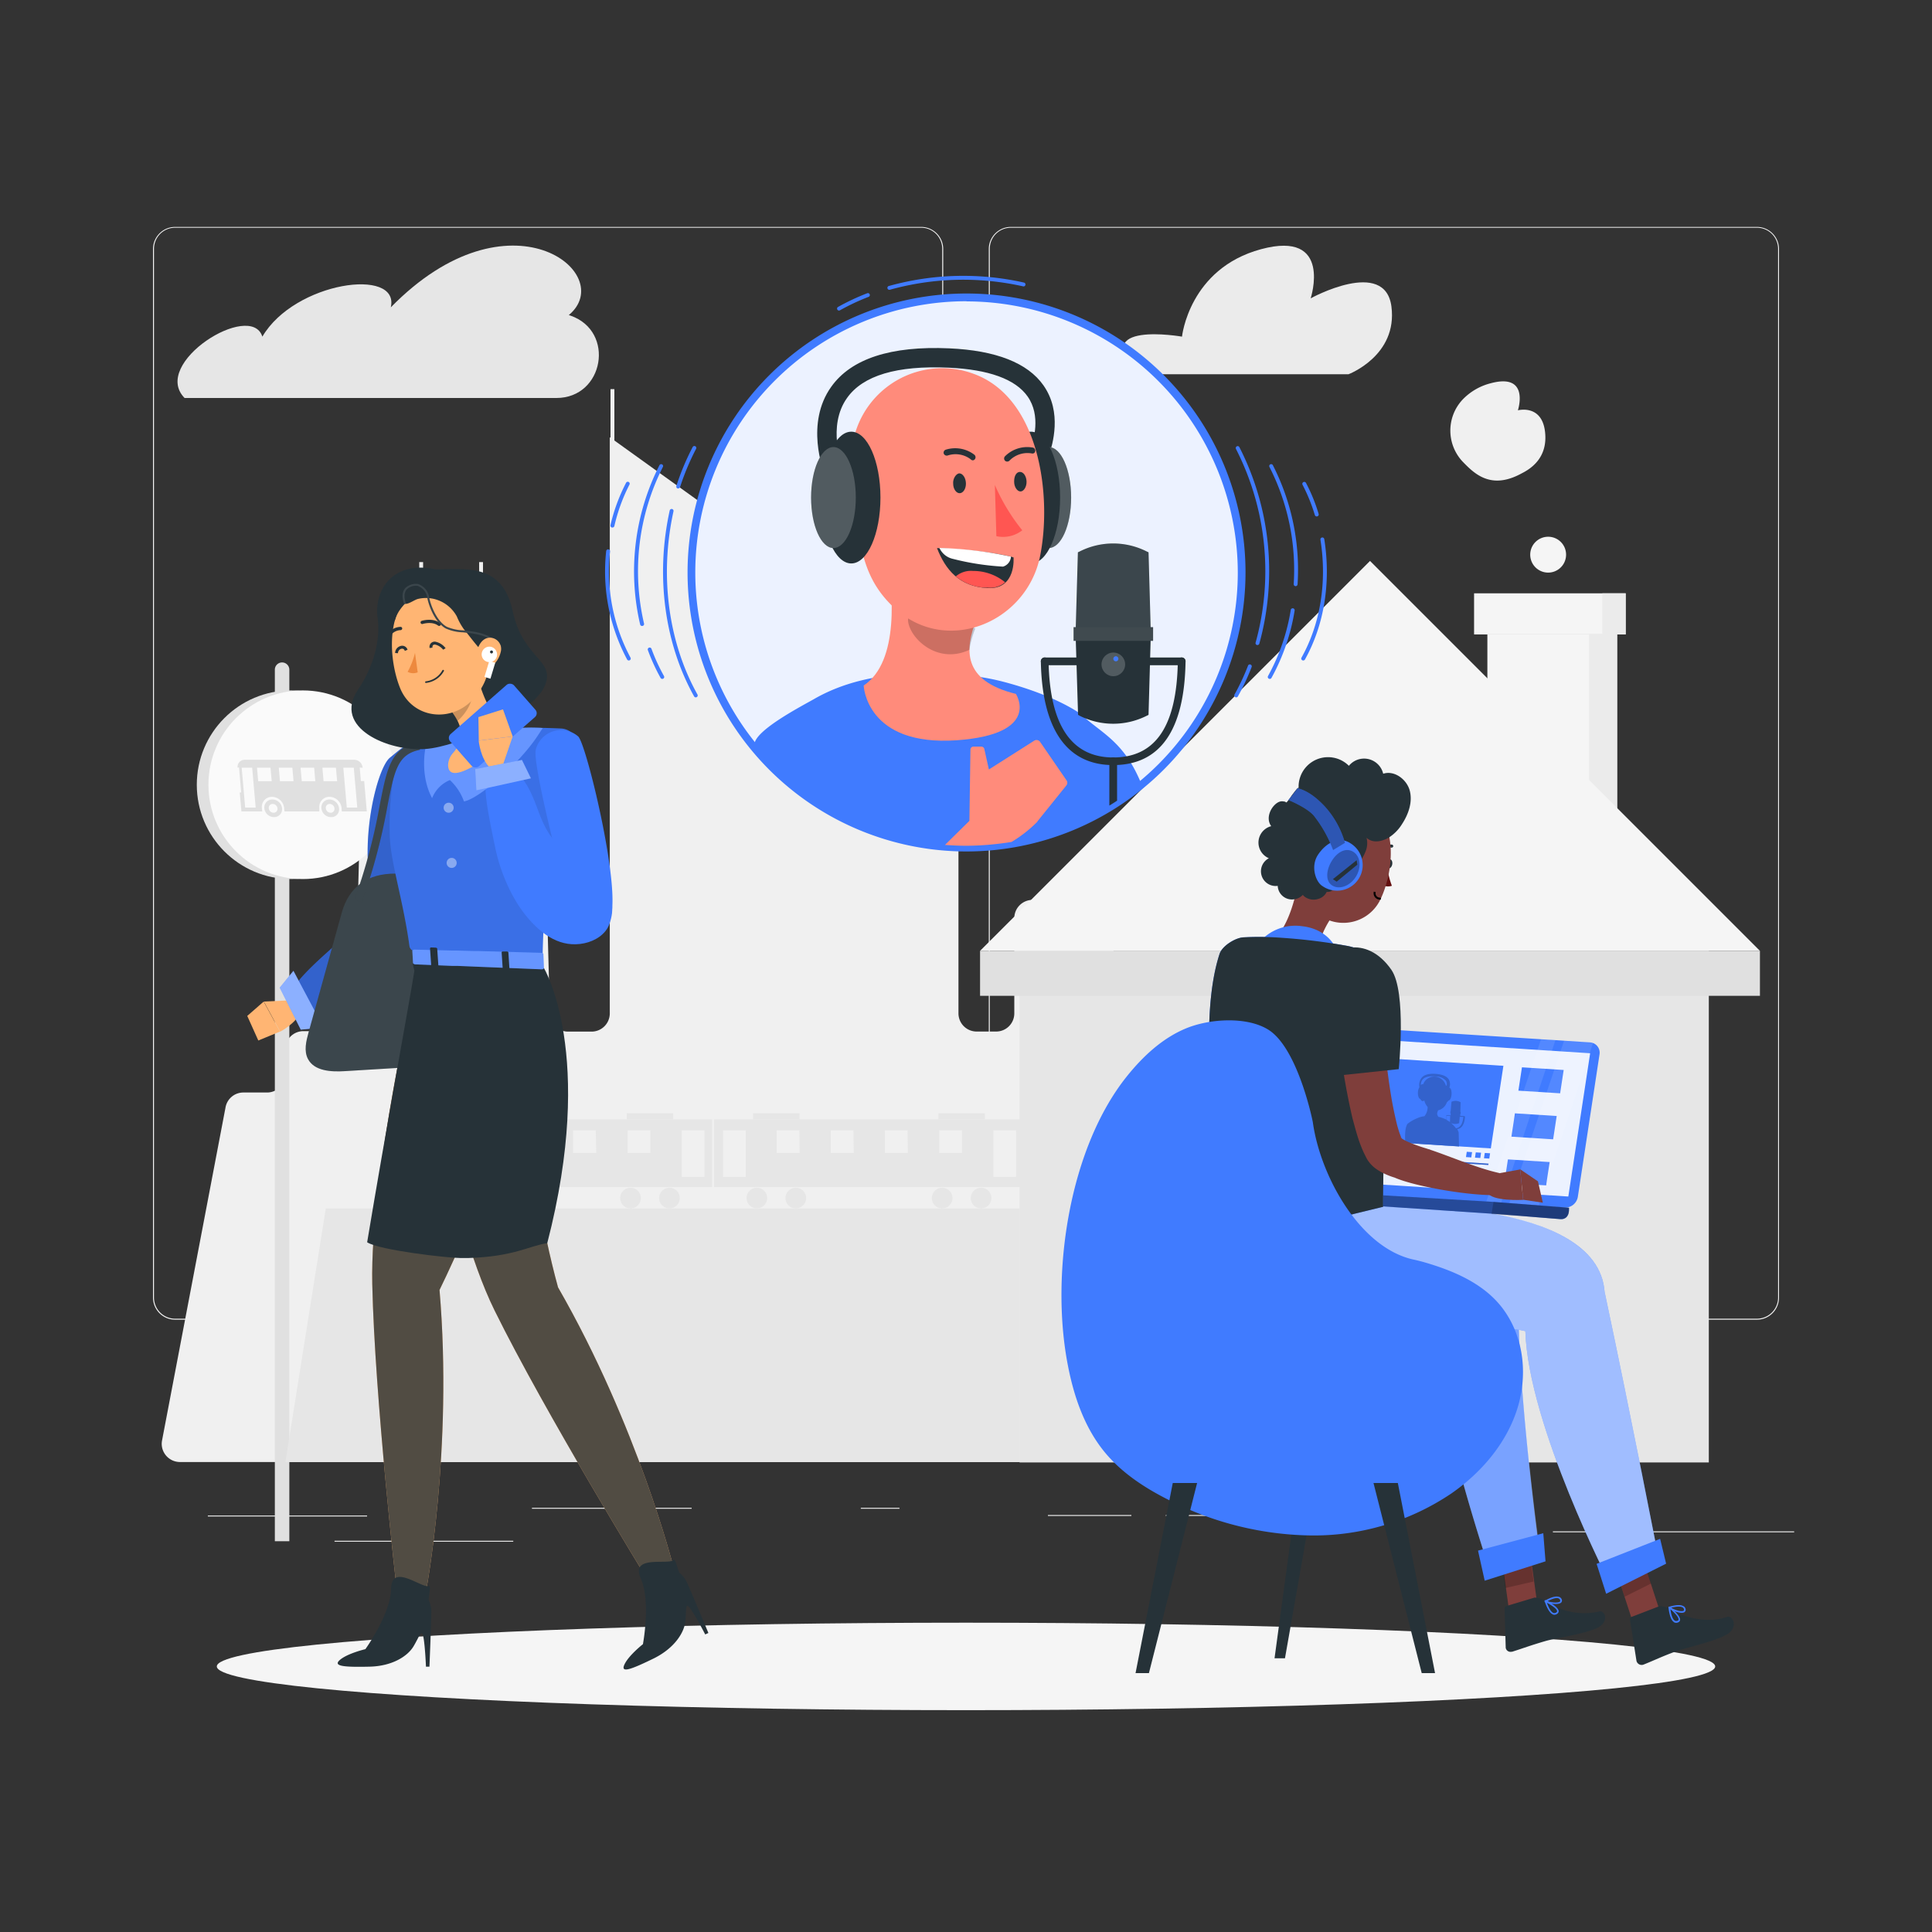 <svg xmlns="http://www.w3.org/2000/svg" xmlns:xlink="http://www.w3.org/1999/xlink" viewBox="0 0 500 500"><rect x="0" y="0" width="500" height="500" fill="#333333" stroke="none"/><defs><clipPath id="freepik--clip-path--inject-64"><circle cx="249.97" cy="147.73" r="71.2" style="fill:none"></circle></clipPath></defs><g id="freepik--background-complete--inject-64"><path d="M238.4,341.53H45.31a5.72,5.72,0,0,1-5.71-5.71V64.39a5.72,5.72,0,0,1,5.71-5.66H238.4a5.71,5.71,0,0,1,5.7,5.71h0V335.82A5.71,5.71,0,0,1,238.4,341.53ZM45.31,58.93a5.47,5.47,0,0,0-5.46,5.46V335.82a5.47,5.47,0,0,0,5.46,5.46H238.4a5.46,5.46,0,0,0,5.45-5.46V64.39a5.46,5.46,0,0,0-5.45-5.46Z" style="fill:#f5f5f5"></path><path d="M454.7,341.53H261.6a5.71,5.71,0,0,1-5.7-5.71V64.39a5.71,5.71,0,0,1,5.7-5.66H454.7a5.71,5.71,0,0,1,5.7,5.66V335.82A5.71,5.71,0,0,1,454.7,341.53ZM261.6,58.93a5.46,5.46,0,0,0-5.45,5.46V335.82a5.46,5.46,0,0,0,5.45,5.46H454.7a5.48,5.48,0,0,0,5.47-5.46V64.39a5.48,5.48,0,0,0-5.47-5.46Z" style="fill:#f5f5f5"></path><rect x="53.79" y="392.21" width="41.21" height="0.25" style="fill:#e6e6e6"></rect><rect x="137.67" y="390.21" width="41.33" height="0.25" style="fill:#e6e6e6"></rect><rect x="222.78" y="390.21" width="10" height="0.25" style="fill:#e6e6e6"></rect><rect x="86.58" y="398.75" width="46.25" height="0.25" style="fill:#e6e6e6"></rect><rect x="271.2" y="392.08" width="21.6" height="0.25" style="fill:#e6e6e6"></rect><rect x="301.7" y="392.08" width="27.93" height="0.25" style="fill:#e6e6e6"></rect><rect x="401.89" y="396.31" width="62.44" height="0.25" style="fill:#e6e6e6"></rect><path d="M47.77,103H144c12.33,0,15.3-17.26,3.66-21.31l-.45-.15c12.88-10.73-15.38-33.36-46.07-2,2.39-10.45-24.89-6.67-33.24,7.58C64.93,77.77,38.92,94,47.77,103Z" style="fill:#e6e6e6"></path><path d="M294.59,96.85H349s12.75-4.8,11.1-17.52-20.9-2.12-20.9-2.12S345,59.46,326.36,64.49,305.9,87.12,305.9,87.12,281.42,82.85,294.59,96.85Z" style="fill:#ebebeb"></path><path d="M437.42,313.14l-32-.12a4.69,4.69,0,0,0-4.7,4.7V329a4.71,4.71,0,0,1-4.71,4.71H349a4.71,4.71,0,0,1-4.71-4.7V287.56a4.7,4.7,0,0,0-4.72-4.68h-10a4.7,4.7,0,0,1-4.7-4.71V255.55a4.71,4.71,0,0,0-4.71-4.7H303.8a4.71,4.71,0,0,0-4.71,4.7v6.66a4.7,4.7,0,0,1-4.7,4.71h-1.54a4.69,4.69,0,0,1-4.69-4.7V237.6a4.71,4.71,0,0,0-4.72-4.71H267.22a4.73,4.73,0,0,0-4.72,4.71v24.66a4.69,4.69,0,0,1-4.69,4.7h-5.06a4.7,4.7,0,0,1-4.7-4.7v-49.7h0v-24.9h-1V203c-.09-.13-.18-.26-.28-.38l-37.36-21.45c-.78-.86-1.23,0-1.23-1.15v-30.7l-2.57-1.84L159,114v-13.3h-1v12.59l-.19-.14V262.27a4.71,4.71,0,0,1-4.72,4.71H147a4.69,4.69,0,0,1-4.7-4.7l-1.47-55.67a3.76,3.76,0,0,0-.38-1.54l-9.12-19h-.68V164.51a3.8,3.8,0,0,0-3.8-3.81H125V145.46h-1V160.7h-1a3.81,3.81,0,0,0-3.81,3.81v1h-4.27v-1a3.8,3.8,0,0,0-3.8-3.81H109.5V145.46h-1V160.7h-1.18a3.81,3.81,0,0,0-3.81,3.81V186h-.68l-9.12,19a3.76,3.76,0,0,0-.38,1.54l-1.5,55.61a4.7,4.7,0,0,1-4.7,4.71H78.51a4.7,4.7,0,0,0-4.69,4.7v6.48a4.7,4.7,0,0,1-4.71,4.7H63a4.68,4.68,0,0,0-4.64,3.89L41.94,372.78a5.27,5.27,0,0,0-.09.89,4.73,4.73,0,0,0,4.73,4.7H437.37C438.36,378.37,437.42,313.14,437.42,313.14Z" style="fill:#f0f0f0"></path><path d="M399.83,111.56c-.91-7-7-5.37-7-5.37s3.21-9.77-7.05-7a15.21,15.21,0,0,0-7.35,4.32,11.73,11.73,0,0,0,.14,16c3,3.08,7.27,7.37,15.23,3C396,121.4,400.73,118.56,399.83,111.56Z" style="fill:#f0f0f0"></path><path d="M405.3,143.55a4.64,4.64,0,1,1-4.64-4.64A4.63,4.63,0,0,1,405.3,143.55Z" style="fill:#f5f5f5"></path><rect x="392.26" y="164.19" width="26.3" height="48.83" style="fill:#ebebeb"></rect><rect x="384.93" y="164.19" width="26.3" height="48.83" style="fill:#f5f5f5"></rect><rect x="381.49" y="153.55" width="39.24" height="10.64" style="fill:#f5f5f5"></rect><rect x="414.68" y="153.55" width="6.04" height="10.64" style="fill:#ebebeb"></rect><rect x="263.86" y="246.08" width="178.38" height="132.4" style="fill:#e6e6e6"></rect><polygon points="354.56 145.17 253.64 246.08 455.47 246.08 354.56 145.17" style="fill:#f5f5f5"></polygon><rect x="253.64" y="246.08" width="201.83" height="11.64" style="fill:#e0e0e0"></rect><path d="M73,171.44h0a1.87,1.87,0,0,0-1.87,1.88V398.86h3.75V173.29A1.88,1.88,0,0,0,73,171.44Z" style="fill:#e0e0e0"></path><circle cx="75.34" cy="203.09" r="24.41" style="fill:#e0e0e0"></circle><circle cx="78.35" cy="203.09" r="24.41" style="fill:#fafafa"></circle><path d="M93.84,198.7v-.07a2.21,2.21,0,0,0-2.15-2H63.33a1.84,1.84,0,0,0-1.85,2h.38l.56,6.46h-.37l.43,4.91h5.39s-.07-.58-.1-.9a2.6,2.6,0,0,1,2.63-2.88,3.21,3.21,0,0,1,3.13,2.88c0,.32.11.9.11.9h9s0-.58,0-.9a2.6,2.6,0,0,1,2.63-2.88,3.21,3.21,0,0,1,3.13,2.88c0,.32.06.9.06.9h6.47l-.68-7.87H93.4l-.3-3.49ZM66.17,209H63.45l-.9-10.32h2.71Zm4.15-6.82h-3.5l-.31-3.5H70Zm5.65,0H72.45l-.3-3.5h3.51Zm5.63,0H78.1l-.31-3.5H81.3Zm5.65,0H83.74l-.3-3.5h3.5ZM92.46,209H89.75l-.9-10.32h2.71Z" style="fill:#e0e0e0"></path><path d="M70.49,206.91a2.06,2.06,0,0,0-2.08,2.28,2.54,2.54,0,0,0,2.48,2.28A2.05,2.05,0,0,0,73,209.19,2.54,2.54,0,0,0,70.49,206.91Zm.3,3.43a1.27,1.27,0,0,1-1.23-1.15,1,1,0,0,1,1-1.13,1.27,1.27,0,0,1,1.25,1.13A1,1,0,0,1,70.79,210.34Z" style="fill:#e0e0e0"></path><path d="M85.26,206.91a2.05,2.05,0,0,0-2.08,2.28,2.53,2.53,0,0,0,2.48,2.28,2,2,0,0,0,2.08-2.28A2.54,2.54,0,0,0,85.26,206.91Zm.3,3.43a1.28,1.28,0,0,1-1.24-1.15,1,1,0,0,1,1-1.13,1.26,1.26,0,0,1,1.24,1.13A1,1,0,0,1,85.56,210.34Z" style="fill:#e0e0e0"></path><path d="M104.16,289.7v17.52h80.12V289.7Zm8.15,14.87h-5.88V292.52h5.88Zm14-6.18h-5.87v-5.87h5.87Zm14,0h-5.87v-5.87h5.87Zm14,0H148.3v-5.87h5.88Zm14,0h-5.88v-5.87h5.88Zm14,6.18h-5.87V292.52h5.87Z" style="fill:#e6e6e6"></path><rect x="114.25" y="288.11" width="12.01" height="1.59" style="fill:#e6e6e6"></rect><rect x="162.21" y="288.11" width="12.01" height="1.59" style="fill:#e6e6e6"></rect><path d="M117.89,310.05a2.66,2.66,0,1,1-2.66-2.66A2.66,2.66,0,0,1,117.89,310.05Z" style="fill:#e6e6e6"></path><path d="M128,310.05a2.67,2.67,0,1,1-2.67-2.66A2.67,2.67,0,0,1,128,310.05Z" style="fill:#e6e6e6"></path><path d="M165.85,310.05a2.67,2.67,0,1,1-2.67-2.66A2.67,2.67,0,0,1,165.85,310.05Z" style="fill:#e6e6e6"></path><path d="M175.92,310.05a2.67,2.67,0,1,1-2.66-2.66A2.66,2.66,0,0,1,175.92,310.05Z" style="fill:#e6e6e6"></path><path d="M184.81,289.7v17.52h80.12V289.7ZM193,304.57h-5.88V292.52H193Zm13.95-6.18H201v-5.87h5.87Zm14,0H215v-5.87h5.87Zm14,0H229v-5.87h5.88Zm14,0h-5.88v-5.87h5.88Zm14,6.18h-5.87V292.52h5.87Z" style="fill:#e6e6e6"></path><rect x="194.9" y="288.11" width="12.01" height="1.59" style="fill:#e6e6e6"></rect><rect x="242.86" y="288.11" width="12.01" height="1.59" style="fill:#e6e6e6"></rect><path d="M198.54,310.05a2.66,2.66,0,1,1-2.66-2.66A2.66,2.66,0,0,1,198.54,310.05Z" style="fill:#e6e6e6"></path><path d="M208.62,310.05a2.67,2.67,0,1,1-2.67-2.66A2.67,2.67,0,0,1,208.62,310.05Z" style="fill:#e6e6e6"></path><path d="M246.5,310.05a2.67,2.67,0,1,1-2.67-2.66A2.67,2.67,0,0,1,246.5,310.05Z" style="fill:#e6e6e6"></path><path d="M256.57,310.05a2.67,2.67,0,1,1-2.66-2.66A2.66,2.66,0,0,1,256.57,310.05Z" style="fill:#e6e6e6"></path><polygon points="263.86 378.37 73.87 378.37 84.32 312.73 263.86 312.73 263.86 378.37" style="fill:#e6e6e6"></polygon></g><g id="freepik--Shadows--inject-64"><g id="freepik--Shadow--inject-214--inject-64"><ellipse id="freepik--path--inject-214--inject-64" cx="250" cy="431.27" rx="193.89" ry="11.32" style="fill:#f5f5f5"></ellipse></g></g><g id="freepik--character-1--inject-64"><path d="M107.8,260.52s7.59,53,20.18,78.59c13.1,26.57,39.52,69.57,39.52,69.57l6.78-3.16s-9.2-36.43-29.86-72.36c-8.56-31-12.89-82.54-12.89-82.54Z" style="fill:#ffb573"></path><path d="M107.8,260.52s7.59,53,20.18,78.59c13.1,26.57,39.52,69.57,39.52,69.57l6.78-3.16s-9.2-36.43-29.86-72.36c-8.56-31-12.89-82.54-12.89-82.54Z" style="fill:#263238;opacity:0.8;isolation:isolate"></path><path d="M107.79,252.53S95.73,303.8,96.34,332.28c.64,29.62,6.4,79.76,6.4,79.76h7.48s7.06-36.9,3.53-78.2c20.47-41.94,25.71-78,25.71-78Z" style="fill:#ffb573"></path><path d="M107.79,252.53S95.73,303.8,96.34,332.28c.64,29.62,6.4,79.76,6.4,79.76h7.48s7.06-36.9,3.53-78.2c20.47-41.94,25.71-78,25.71-78Z" style="fill:#263238;opacity:0.8;isolation:isolate"></path><path d="M106.25,247.32c-2.6,3.15-6.14,5.36-9.6,7.51q-3.8,2.34-7.56,4.69c-2.6,1.61-5.37,3.27-8.42,3.23s-5.76-5.64-5-6.76c4.28-6.51,14.38-13.32,17.79-18.27A23.05,23.05,0,0,0,95,233.9c0-2.1.24-10.1.24-10.1-.74-12.23,2.91-25.45,5.67-27.71,4-3.27,6.15-5.51,9-2.24,1.87,2.18-1.07,23.57-.94,34.57h0c0,.32.73,5.36.83,6.68C110.29,241.78,108.85,244.18,106.25,247.32Z" style="fill:#407BFF"></path><path d="M106.25,247.32c-2.6,3.15-6.14,5.36-9.6,7.51q-3.8,2.34-7.56,4.69c-2.6,1.61-5.37,3.27-8.42,3.23s-5.76-5.64-5-6.76c4.28-6.51,14.38-13.32,17.79-18.27A23.05,23.05,0,0,0,95,233.9c0-2.1.24-10.1.24-10.1-.74-12.23,2.91-25.45,5.67-27.71,4-3.27,6.15-5.51,9-2.24,1.87,2.18-1.07,23.57-.94,34.57h0c0,.32.73,5.36.83,6.68C110.29,241.78,108.85,244.18,106.25,247.32Z" style="opacity:0.2"></path><path d="M75.83,258.86l-7.54.34L72.5,267s4.21-2.14,5.49-5.4Z" style="fill:#ffb573"></path><polygon points="63.99 262.92 66.85 269.28 72.46 266.97 68.24 259.21 63.99 262.92" style="fill:#ffb573"></polygon><polygon points="72.39 255.61 77.84 266.48 83.72 265.89 75.94 251.25 72.39 255.61" style="fill:#407BFF"></polygon><polygon points="72.39 255.61 77.84 266.48 83.72 265.89 75.94 251.25 72.39 255.61" style="fill:#fff;opacity:0.4"></polygon><path d="M111,414.28a6.44,6.44,0,0,1,.63,3.05c-.07,3.84-.49,14-.49,14h-.9s-.2-5-.64-7.53-1-.41-2.55,2.22-5.55,5.17-11.39,5.31c-6.85.16-9.62-.14-7.63-1.8s6.53-2.73,6.53-2.73,6.57-9.15,6.66-15.61c.09-6.92,8.12.1,9.83-.76C111.64,410.55,110.73,413.7,111,414.28Z" style="fill:#263238"></path><path d="M176,407.21a6.57,6.57,0,0,1,1.86,2.5c1.56,3.51,5.47,12.9,5.47,12.9l-.82.38s-2.29-4.45-3.76-6.56-1.08.05-1.37,3.09-2.85,7-8.08,9.63c-6.14,3-8.78,3.94-7.68,1.59s4.77-5.23,4.77-5.23,2.09-11.07-.56-17c-2.85-6.31,7.4-3.34,8.58-4.85C174.94,403.57,175.45,406.81,176,407.21Z" style="fill:#263238"></path><path d="M88.45,236.19l-8.61,31.05c-.62,2.25-1.22,4.76-.14,6.82,1.65,3.15,6,3.37,9.55,3.15l16.48-1c2.87-.17,6.2-.61,7.69-3.07.89-1.47.85-3.31.77-5q-.66-14.81-2.65-29.51c-.77-5.69-2.47-12.52-9.23-12.54C95.17,226.06,90.34,229.41,88.45,236.19Z" style="fill:#263238"></path><path d="M88.45,236.19l-8.61,31.05c-.62,2.25-1.22,4.76-.14,6.82,1.65,3.15,6,3.37,9.55,3.15l16.48-1c2.87-.17,6.2-.61,7.69-3.07.89-1.47.85-3.31.77-5q-.66-14.81-2.65-29.51c-.77-5.69-2.47-12.52-9.23-12.54C95.17,226.06,90.34,229.41,88.45,236.19Z" style="fill:#fafafa;opacity:0.1"></path><path d="M141.63,321.73c-4.49.63-8.63,3.48-20.31,3.84h-.7c-.49,0-1,0-1.53,0-3.13,0-20.88-2-24.07-4.07,4.74-28.43,10.49-59.89,11.45-65.64v0l.78-4.66-.4-1.6,0-.41,15.93.58,17.93.66S154.28,272.82,141.63,321.73Z" style="fill:#263238"></path><path d="M106,192.89c3-.81,8.14-2.11,12.84-2.95a120.8,120.8,0,0,1,16.67-1.52c3.54-.15,7,0,9.77.12a4.63,4.63,0,0,1,4.15,5.86c-7.53,26.91-8.71,38.89-9,52.78l-32.95-1a1.59,1.59,0,0,1-1.52-1.38c-1.61-11.76-4.8-21.37-5.08-28.27a80.39,80.39,0,0,1,1.78-19.9A4.61,4.61,0,0,1,106,192.89Z" style="fill:#407BFF"></path><path d="M106,192.89c3-.81,8.14-2.11,12.84-2.95a120.8,120.8,0,0,1,16.67-1.52c3.54-.15,7,0,9.77.12a4.63,4.63,0,0,1,4.15,5.86c-7.53,26.91-8.71,38.89-9,52.78l-32.84-1a1.71,1.71,0,0,1-1.64-1.49c-1.62-11.7-4.79-21.28-5.07-28.16a80.39,80.39,0,0,1,1.78-19.9A4.61,4.61,0,0,1,106,192.89Z" style="opacity:0.1"></path><path d="M93.64,233.5l-1.88-.69a151.88,151.88,0,0,0,6.55-24.6c1.86-9.51,2.89-14.75,10-16.16l.38,2c-5.8,1.14-6.62,5.35-8.42,14.58A155.42,155.42,0,0,1,93.64,233.5Z" style="fill:#263238"></path><path d="M93.64,233.5l-1.88-.69a151.88,151.88,0,0,0,6.55-24.6c1.86-9.51,2.89-14.75,10-16.16l.38,2c-5.8,1.14-6.62,5.35-8.42,14.58A155.42,155.42,0,0,1,93.64,233.5Z" style="fill:#fafafa;opacity:0.1"></path><path d="M149.62,190.58a6.76,6.76,0,0,0-10.93,3.31c-1.1,3.4,7,34.16,7,34.17,0,4,11.91,10,11.91,10C161.5,232.9,151.81,192.43,149.62,190.58Z" style="fill:#407BFF"></path><path d="M139.41,210.15c-1.11-3-3.57-10-6.73-10.11-1.91-.07-5.79.27-6.7,2s.16,7.83,2.27,17.74c1.27,6,4.23,12.89,8.18,17.58s8.76,8,14.77,6.76c2.78-.58,5.51-2.27,6.49-4.93,3-8.2-3.55-12.58-8.07-16C144.13,219,141.72,216.39,139.41,210.15Z" style="fill:#407BFF"></path><path d="M140.46,188.41l-1.24,1.89c-4.78,7.32-15.25,16.41-19.14,17.11a14,14,0,0,0-3.64-5.53,8.32,8.32,0,0,0-4.61,4.68c-2.93-5.48-2.2-12.12-1.15-15.37h0c2-.45,4.07-.9,6.07-1.25a121.07,121.07,0,0,1,16.67-1.51A57.13,57.13,0,0,1,140.46,188.41Z" style="fill:#407BFF"></path><path d="M140.46,188.41l-1.24,1.89c-4.78,7.32-15.25,16.41-19.14,17.11a14,14,0,0,0-3.64-5.53,8.32,8.32,0,0,0-4.61,4.68c-2.93-5.48-2.2-12.12-1.15-15.37h0c2-.45,4.07-.9,6.07-1.25a121.07,121.07,0,0,1,16.67-1.51A57.13,57.13,0,0,1,140.46,188.41Z" style="fill:#fff;opacity:0.2"></path><path d="M97.74,160.1c.54,3.83,0,10.8-5.12,18.44-6.6,9.79,7.86,16,17.48,15.3,8.54-.62,27.49-9.08,30.76-16.06s-5.47-7-8.17-19.6-12.19-10.82-19.94-10.83C102.12,145,96.63,152.27,97.74,160.1Z" style="fill:#263238"></path><path d="M116.88,184.11c2.27,3.07,3.94,6.7.37,10.76a4.9,4.9,0,0,0-1.28,3.07c0,1.82,1,3.6,7,.09,8.62-5.07,7.9-10.8,7.9-10.8-4.53-1.37-7.24-10.89-8.29-16.33Z" style="fill:#ffb573"></path><path d="M122.07,179.07c.66,2.32-1.8,6-3.66,7.48a15.88,15.88,0,0,0-1.52-2.45l3.35-7.81A8.35,8.35,0,0,1,122.07,179.07Z" style="opacity:0.2;isolation:isolate"></path><path d="M124.53,156.68A12.11,12.11,0,0,0,108,152.37c-8.13,4.71-7.52,17.89-4.53,25.51,3.27,8.47,14.32,9.55,20,1.85,3.84-5.13,3.36-8.87,2.68-17.71A12.25,12.25,0,0,0,124.53,156.68Z" style="fill:#ffb573"></path><path d="M112.77,166.86a.75.75,0,0,0-.68.09.72.72,0,0,0-.16.66l-.74.1a1.33,1.33,0,0,1,1.75-1.57,4.33,4.33,0,0,1,2.38,1.62l-.63.38A3.71,3.71,0,0,0,112.77,166.86Z" style="fill:#263238"></path><path d="M104.76,168.45a.79.79,0,0,0-.38-.51.88.88,0,0,0-.64,0,1.17,1.17,0,0,0-.74,1.11l-.74-.05a1.88,1.88,0,0,1,1.22-1.75,1.14,1.14,0,0,1,.26-.09,1.43,1.43,0,0,1,1.73,1Z" style="fill:#263238"></path><path d="M108.1,174a3.13,3.13,0,0,1-2.61-.13,19.25,19.25,0,0,0,1.91-4.92Z" style="fill:#ed893e"></path><path d="M114.88,173.66a.21.21,0,0,0-.1-.28.22.22,0,0,0-.29.1,5.63,5.63,0,0,1-4.3,2.85.23.23,0,0,0-.17.24h0a.2.2,0,0,0,.23.17,5.82,5.82,0,0,0,1-.2A6,6,0,0,0,114.88,173.66Z" style="fill:#263238"></path><path d="M99.38,154.32c-3,3.85,2.15,8.38,2.89,6,1.19-3.95,4.58-4.88,4.56-8.19C106.79,146.91,102.4,150.48,99.38,154.32Z" style="fill:#263238"></path><path d="M114,161.84h0a.42.42,0,0,0-.09-.59c-1.93-1.45-4.66-.61-4.78-.57a.42.42,0,1,0,.26.8s2.4-.78,4,.43a.41.41,0,0,0,.49,0Z" style="fill:#263238"></path><path d="M101,164.6a3.29,3.29,0,0,1,2.65-1.52h0a.43.43,0,0,0,.44-.42.42.42,0,0,0-.42-.43,4.22,4.22,0,0,0-3.38,1.89h0a.41.41,0,0,0,.12.58.4.4,0,0,0,.41,0A.49.49,0,0,0,101,164.6Z" style="fill:#263238"></path><path d="M111.87,154.91a9.15,9.15,0,0,1,6.35,4.61,16.27,16.27,0,0,0,1.85,3.35c.83.93,3.61,4.74,4.6,5.49s.64-2.2,1.58-2.77a18,18,0,0,0,2.88-1.62,4.84,4.84,0,0,0,1.46-4.12,9,9,0,0,0-1.69-4.17,16.06,16.06,0,0,0-22.59-4c-1.12.8-4.29,4.18-1.45,4.59.86.12,2.36-1,3.24-1.25A9,9,0,0,1,111.87,154.91Z" style="fill:#263238"></path><path d="M129.38,167.53c-2.63-3.16-6.28-3.54-9.52-3.88a12,12,0,0,1-4.49-1c-3.11-1.76-4.62-6.61-4.82-8.18a3.87,3.87,0,0,0-2.45-2.84,3.37,3.37,0,0,0-2.85.92c-.66.78-.73,2-.2,3.63l-.47.15c-.6-1.8-.5-3.18.29-4.11a3.94,3.94,0,0,1,3.31-1.08,4.3,4.3,0,0,1,2.86,3.27c.19,1.44,1.67,6.16,4.58,7.8a11.79,11.79,0,0,0,4.29.93c3.17.33,7.1.74,9.86,4.05Z" style="fill:#263238"></path><path d="M129.38,167.53c-2.63-3.16-6.28-3.54-9.52-3.88a12,12,0,0,1-4.49-1c-3.11-1.76-4.62-6.61-4.82-8.18a3.87,3.87,0,0,0-2.45-2.84,3.37,3.37,0,0,0-2.85.92c-.66.78-.73,2-.2,3.63l-.47.15c-.6-1.8-.5-3.18.29-4.11a3.94,3.94,0,0,1,3.31-1.08,4.3,4.3,0,0,1,2.86,3.27c.19,1.44,1.67,6.16,4.58,7.8a11.79,11.79,0,0,0,4.29.93c3.17.33,7.1.74,9.86,4.05Z" style="fill:#fff;opacity:0.1"></path><path d="M129.67,167.56a2.92,2.92,0,0,0-3.27-2.5c-2.2.33-3.2,3.29-3.2,5.23,0,2.14,1.6,3.72,3.53,2.52a6.53,6.53,0,0,0,2.85-4.06A3,3,0,0,0,129.67,167.56Z" style="fill:#ffb573"></path><path d="M128.55,170a2,2,0,1,1-1.36-2.57A2.05,2.05,0,0,1,128.55,170Z" style="fill:#fff"></path><rect x="125.04" y="170.87" width="1.61" height="4.31" transform="matrix(0.96, 0.29, -0.29, 0.96, 56.14, -29.25)" style="fill:#fff"></rect><path d="M127.57,168.83a.38.38,0,0,1-.48.26.38.38,0,0,1,.23-.73A.38.38,0,0,1,127.57,168.83Z" style="fill:#263238"></path><rect x="116.54" y="182.24" width="21.98" height="11.1" rx="1.34" transform="translate(-92.2 130.79) rotate(-41.28)" style="fill:#407BFF"></rect><path d="M130.23,197.72l2.45-7.14-8.8,1.1s.45,4.7,3,7.1Z" style="fill:#ffb573"></path><polygon points="130.17 183.58 123.81 185.59 123.91 191.66 132.68 190.58 130.17 183.58" style="fill:#ffb573"></polygon><polygon points="135.08 196.67 122.98 199.04 123.28 204.55 137.4 201.43 135.08 196.67" style="fill:#407BFF"></polygon><polygon points="135.08 196.67 122.98 199.04 123.28 204.55 137.4 201.43 135.08 196.67" style="fill:#fff;opacity:0.4"></polygon><path d="M140.17,250.86l-16.61-.67-1.39-.06-3.59-.15-1.38,0-9.75-.4c-.3-.05-.56-.18-.56-.37l-.18-3.08c0-.21.26-.38.6-.37L117,246l1.16,0,4.77.14,1.13,0,16,.45a.64.64,0,0,1,.56.28l.14,3.49C140.86,250.64,140.56,250.87,140.17,250.86Z" style="fill:#407BFF"></path><path d="M140.17,250.86l-16.61-.67-1.39-.06-3.59-.15-1.38,0-9.75-.4c-.3-.05-.56-.18-.56-.37l-.18-3.08c0-.21.26-.38.6-.37L117,246l1.16,0,4.77.14,1.13,0,16,.45a.64.64,0,0,1,.56.28l.14,3.49C140.86,250.64,140.56,250.87,140.17,250.86Z" style="fill:#fff;opacity:0.2"></path><path d="M112,250.12l1.07,0a.3.3,0,0,0,.38-.24l-.3-4.36c0-.13-.19-.26-.41-.27l-1.07-.05c-.22,0-.38.1-.38.23l.3,4.38A.44.44,0,0,0,112,250.12Z" style="fill:#263238"></path><path d="M130.5,251.09l1,0a.28.28,0,0,0,.35-.22l-.28-4.38c0-.12-.19-.25-.39-.25l-1,0c-.2,0-.36.08-.36.22l.29,4.36C130.13,251,130.3,251.07,130.5,251.09Z" style="fill:#263238"></path><circle cx="116.11" cy="209.04" r="1.3" style="fill:#fff;opacity:0.4"></circle><path d="M118.19,223.32a1.3,1.3,0,1,1-1.3-1.3A1.3,1.3,0,0,1,118.19,223.32Z" style="fill:#fff;opacity:0.4"></path></g><g id="freepik--character-2--inject-64"><path d="M328.18,244s.51,5.69,10.57,9.28,6.81-2.95,6.81-2.95c-4.62-3.15-4.39-6.59-2.72-9.91a21.44,21.44,0,0,1,1.37-2.42l-4.4-7.68-3.23-5.63C335.77,230.82,333.41,241.64,328.18,244Z" style="fill:#7f3e3b"></path><path d="M359.78,222.38c.42.1.65.72.52,1.36s-.58,1.09-1,1-.64-.72-.52-1.37S359.36,222.28,359.78,222.38Z" style="fill:#263238"></path><path d="M356.87,220.43a.4.4,0,0,1,0-.56,4,4,0,0,1,3.37-1.28h0a.39.39,0,0,1-.13.77,3.27,3.27,0,0,0-2.67,1,.38.38,0,0,1-.35.12A.47.47,0,0,1,356.87,220.43Z" style="fill:#263238"></path><path d="M357.51,228.92a3.23,3.23,0,0,0,2.71.32,21,21,0,0,1-1.28-5.47Z" style="fill:#630f0f"></path><path d="M339.8,210.65a10.75,10.75,0,0,1,15.06-2c7,5.07,5.67,17.16,2.49,23.91a10.63,10.63,0,0,1-18.79,1.15c-3.15-5-2.05-9.73-.88-17.81A10.79,10.79,0,0,1,339.8,210.65Z" style="fill:#7f3e3b"></path><path d="M353.77,220.58c1.94,1.09,2.09,5,1.64,7.3-.52,2.57-2.36,4-3.81,1.94a9.61,9.61,0,0,1-1.57-5.75C350.14,221.45,351.83,219.49,353.77,220.58Z" style="fill:#7f3e3b"></path><path d="M357.12,232.81a1.64,1.64,0,0,1-1.61-1.94l0-.11.49.1,0,.11a1.13,1.13,0,0,0,1.31,1.32l.08.5Z"></path><path d="M362.85,213.26a11,11,0,0,1-3.27,3.4,5,5,0,0,1-.82.45c-1.74.8-3.67,1-5.1-.29a5.63,5.63,0,0,1-.27,3.57,11.31,11.31,0,0,1-2.61,3.91,5.49,5.49,0,0,0,.18-3.08,3.08,3.08,0,0,0-1.15-1.6,2.81,2.81,0,0,0-4.06.72,5.22,5.22,0,0,0-.25,4,10.33,10.33,0,0,1,.58,4c-.21,1.35-1.37,2.68-2.72,2.46a3.44,3.44,0,0,1-2.23,1.85,3.91,3.91,0,0,1-3.44-.55,2.78,2.78,0,0,1-.52-.51,3.74,3.74,0,0,1-2.18,1.14,3.69,3.69,0,0,1-4.32-3.47,3.81,3.81,0,0,1-2.29-7.15,4.39,4.39,0,0,1,.61-8.3c-1.57-2.14,0-5.23,1.82-6.19a2.42,2.42,0,0,1,.51-.19,1.89,1.89,0,0,1,.94,0l.15,0a1.7,1.7,0,0,1,.45.22.19.19,0,0,0,.11,0A13.12,13.12,0,0,0,334.2,206l.17-.24a2.07,2.07,0,0,0,.19-.25c.77-1,1.51-2,1.53-1.5a7.62,7.62,0,0,1,13-5.82,5.08,5.08,0,0,1,8.88,2.05c2.88-.94,6.09,1.44,6.87,4.37S364.52,210.71,362.85,213.26Z" style="fill:#263238"></path><g id="freepik--group--inject-64"><polygon points="388.4 401.26 395.59 398.77 398.04 416.56 390.85 419.04 388.4 401.26" style="fill:#7f3e3b"></polygon><polygon points="389.6 410.97 396.9 409.29 395.53 399.33 388.34 401.81 389.6 410.97" style="opacity:0.2;isolation:isolate"></polygon><path d="M399.79,416.21c2.43,1.23,6.47,1.84,12.66,1.65,1.43,0,2.26,3-.84,3.76s-9.26,2.18-11.52,2.64c-2.72.55-4.15,1-5.88,1.52a3.13,3.13,0,0,1-3.91-2.11,2.73,2.73,0,0,1-.08-.76s.53-6.17.82-6.23l6.34-2.62C397.83,414,398.37,415.79,399.79,416.21Z" style="fill:#7f3e3b"></path><path d="M315.33,314.15a56.75,56.75,0,0,0,4.2,20c5.23,12.54,37.5,9.94,51.62,9.34-1,17.28,14.8,64.19,14.8,64.19l12.82-3.41S392.7,360.38,393,336.5c.31-21.8-50-23.91-50-23.91Z" style="fill:#407BFF"></path><path d="M315.33,314.15a56.75,56.75,0,0,0,4.2,20c5.23,12.54,37.5,9.94,51.62,9.34-1,17.28,14.62,63.64,14.62,63.64l13-3.75s-6.07-43-5.73-66.92c.31-21.8-50-23.91-50-23.91Z" style="fill:#fff;opacity:0.3"></path><polygon points="382.51 401.3 399.4 396.8 399.98 404.07 384.24 409.08 382.51 401.3" style="fill:#407BFF"></polygon><polygon points="417.92 405.55 424.73 402.14 430.24 419.04 423.44 422.45 417.92 405.55" style="fill:#7f3e3b"></polygon><path d="M431.53,417.94c2.43,1.23,6.47,1.84,12.66,1.65,1.43,0,2.26,3-.84,3.76s-9.26,2.18-11.52,2.64c-3.68.74-8.57,2.35-8.79-.89,0,0-.55-6.64-.26-6.69l6.33-2.62C429.57,415.71,430,416.92,431.53,417.94Z" style="fill:#7f3e3b"></path><polygon points="420.46 413.23 427.27 409.82 424.43 401.1 417.62 404.51 420.46 413.23" style="opacity:0.2;isolation:isolate"></polygon><path d="M331.78,313.06s-1.49,14,2.79,24.23c5.24,12.53,44.65,3.45,60.19,7.21.74,24.42,22,65.56,22,65.56l12.69-5.75s-7.27-37.47-14.18-70C413.49,310,358.33,311.94,358,312Z" style="fill:#407BFF"></path><path d="M331.78,313.06s-1.49,14,2.79,24.23c5.24,12.53,44.65,3.45,60.19,7.21.74,24.42,22,65.56,22,65.56l12.69-5.75s-7.27-37.47-14.18-70c-1.86-25.93-65.36-22.88-65.69-22.87Z" style="fill:#fff;opacity:0.5"></path><polygon points="413.2 404.72 429.64 398.25 431.19 404.68 415.67 412.46 413.2 404.72" style="fill:#407BFF"></polygon><g id="freepik--monitor-screen--inject-64"><g id="freepik--PC--inject-64"><polygon points="405.88 309.66 347.07 305.89 352.72 268.82 411.53 272.58 405.88 309.66" style="fill:#407BFF"></polygon><path d="M404.89,312.52l-58-3.71a2.69,2.69,0,0,1-2.53-3.15L350,268.82a3.32,3.32,0,0,1,3.42-2.77l58,3.71a2.68,2.68,0,0,1,2.53,3.15l-5.61,36.84A3.32,3.32,0,0,1,404.89,312.52Z" style="fill:#407BFF"></path><polygon points="405.88 309.66 347.07 305.89 352.72 268.82 411.53 272.58 405.88 309.66" style="fill:#407BFF"></polygon><polygon points="405.88 309.66 347.07 305.89 352.72 268.82 411.53 272.58 405.88 309.66" style="fill:#fff;opacity:0.9"></polygon><polygon points="403.76 282.95 392.96 282.26 393.88 276.22 404.68 276.91 403.76 282.95" style="fill:#407BFF"></polygon><polygon points="401.95 294.86 391.15 294.17 392.07 288.13 402.87 288.82 401.95 294.86" style="fill:#407BFF"></polygon><polygon points="400.13 306.78 389.33 306.09 390.25 300.05 401.05 300.74 400.13 306.78" style="fill:#407BFF"></polygon><polygon points="398.84 268.89 384.6 311.13 388.46 311.37 402.57 269.13 398.84 268.89" style="fill:#fff;opacity:0.1;isolation:isolate"></polygon><polygon points="404.8 269.27 390.56 311.51 398.23 312 412.34 269.76 404.8 269.27" style="fill:#fff;opacity:0.1;isolation:isolate"></polygon><polygon points="354.06 299.16 354 299.5 385.17 301.5 385.23 301.15 354.06 299.16" style="fill:#407BFF"></polygon><polygon points="385.82 297.21 354.7 295.22 357.95 273.84 389.08 275.83 385.82 297.21" style="fill:#407BFF"></polygon><path d="M355,303.75h0a1.44,1.44,0,0,1-1.35-1.69h0a1.76,1.76,0,0,1,1.83-1.48h0a1.43,1.43,0,0,1,1.35,1.68h0A1.77,1.77,0,0,1,355,303.75Z" style="fill:#407BFF"></path><polygon points="369.86 298.84 354.3 297.85 354.5 296.48 370.07 297.48 369.86 298.84" style="fill:#407BFF"></polygon><polygon points="384.66 304.74 378.65 304.35 378.85 302.98 384.87 303.37 384.66 304.74" style="fill:#407BFF"></polygon><polygon points="385.43 299.84 384.05 299.75 384.26 298.38 385.63 298.47 385.43 299.84" style="fill:#407BFF"></polygon><polygon points="383.1 299.69 381.72 299.6 381.93 298.23 383.3 298.32 383.1 299.69" style="fill:#407BFF"></polygon><polygon points="380.77 299.54 379.39 299.45 379.6 298.08 380.97 298.17 380.77 299.54" style="fill:#407BFF"></polygon><polygon points="369.86 298.84 354.3 297.85 354.5 296.48 370.07 297.48 369.86 298.84" style="fill:#fff;opacity:0.2"></polygon><polygon points="385.23 301.15 354.06 299.16 354 299.5 385.17 301.5 385.23 301.15" style="opacity:0.2"></polygon></g></g><path d="M386.52,311.05l19.54,1.51c.1,2.3-1,3.05-2.2,2.95l-6.25-.5-4.17-.35-6.49-.5-29.85-2,0-2.86Z" style="fill:#407BFF"></path><path d="M386.52,311.05l19.54,1.51c.1,2.3-1,3.05-2.2,2.95l-6.25-.5-4.17-.35-6.49-.5-29.85-2,0-2.86Z" style="opacity:0.4"></path><path d="M379,288.89s0,0,0-.05,0,0,0,0,0,0,0,0l-.05,0h0l-1.06-.06.05-.56h.08l0-.46h-.08l.07-2.52-.05,0a2.5,2.5,0,0,0-2.26-.13l-.06,0-.22,2.52h-.07l0,.46h.08l0,.56-1.06-.07h0l-.05,0,0,0s0,0,0,0,0,0,0,.05h0a8.18,8.18,0,0,0,.05,1.14,10.49,10.49,0,0,0-1.31-.52,5.64,5.64,0,0,0-.78-.21,1.25,1.25,0,0,1-.33-1,3.44,3.44,0,0,1,.24-.68l-.05,0a3.14,3.14,0,0,0,2.31-2.1,1.14,1.14,0,0,0,.39-.42c.4,0,.77-.73.82-1.65s-.2-1.59-.57-1.71a2.49,2.49,0,0,0-.14-2.11c-.48-.78-1.52-1.26-3.09-1.43-2-.2-3.31.16-4,1.06a3,3,0,0,0-.52,2.36,2.72,2.72,0,0,0-.38,1.32c-.05.92.23,1.68.63,1.74.15.33.35.54.59.55a.56.56,0,0,0,.43-.19,3.54,3.54,0,0,0,.85,1.68,3.64,3.64,0,0,1-.82,2.42,6.19,6.19,0,0,0-2,.57,10.13,10.13,0,0,0-2.41,1.42c-.89,1.45-.53,4.94-.53,4.94l13.9.89-.1-3.62a4.93,4.93,0,0,0-.36-.85c1.21-.2,1.89-1.31,2-3.31Zm-10.57-8.51c0,.06,0,.12-.07.18a.28.28,0,0,0-.13,0,.64.64,0,0,0-.5.27,2.13,2.13,0,0,1,.42-1.41c.58-.72,1.75-1,3.46-.82a3.35,3.35,0,0,1,2.61,1.12,1.65,1.65,0,0,1,.16,1.23l-.12,0h-.06a3.29,3.29,0,0,0-1.74-2.06A3.06,3.06,0,0,0,368.41,280.38Zm6,9.5a6.65,6.65,0,0,1-.06-1.13l.93.05-.05,1.58A5.38,5.38,0,0,0,374.44,289.88ZM376.8,292a6.88,6.88,0,0,0-1.3-1.37,2.52,2.52,0,0,0,2.08.05l.05,0,.15-1.67.93.05C378.54,290.85,377.92,291.82,376.8,292Z" style="fill:#407BFF"></path><path d="M379,288.89s0,0,0-.05,0,0,0,0,0,0,0,0l-.05,0h0l-1.06-.06.05-.56h.08l0-.46h-.08l.07-2.52-.05,0a2.5,2.5,0,0,0-2.26-.13l-.06,0-.22,2.52h-.07l0,.46h.08l0,.56-1.06-.07h0l-.05,0,0,0s0,0,0,0,0,0,0,.05h0a8.18,8.18,0,0,0,.05,1.14,10.49,10.49,0,0,0-1.31-.52,5.64,5.64,0,0,0-.78-.21,1.25,1.25,0,0,1-.33-1,3.44,3.44,0,0,1,.24-.68l-.05,0a3.14,3.14,0,0,0,2.31-2.1,1.14,1.14,0,0,0,.39-.42c.4,0,.77-.73.82-1.65s-.2-1.59-.57-1.71a2.49,2.49,0,0,0-.14-2.11c-.48-.78-1.52-1.26-3.09-1.43-2-.2-3.31.16-4,1.06a3,3,0,0,0-.52,2.36,2.72,2.72,0,0,0-.38,1.32c-.05.92.23,1.68.63,1.74.15.33.35.54.59.55a.56.56,0,0,0,.43-.19,3.54,3.54,0,0,0,.85,1.68,3.64,3.64,0,0,1-.82,2.42,6.19,6.19,0,0,0-2,.57,10.13,10.13,0,0,0-2.41,1.42c-.89,1.45-.53,4.94-.53,4.94l13.9.89-.1-3.62a4.93,4.93,0,0,0-.36-.85c1.21-.2,1.89-1.31,2-3.31Zm-10.57-8.51c0,.06,0,.12-.07.18a.28.28,0,0,0-.13,0,.64.64,0,0,0-.5.27,2.13,2.13,0,0,1,.42-1.41c.58-.72,1.75-1,3.46-.82a3.35,3.35,0,0,1,2.61,1.12,1.65,1.65,0,0,1,.16,1.23l-.12,0h-.06a3.29,3.29,0,0,0-1.74-2.06A3.06,3.06,0,0,0,368.41,280.38Zm6,9.5a6.65,6.65,0,0,1-.06-1.13l.93.05-.05,1.58A5.38,5.38,0,0,0,374.44,289.88ZM376.8,292a6.88,6.88,0,0,0-1.3-1.37,2.52,2.52,0,0,0,2.08.05l.05,0,.15-1.67.93.05C378.54,290.85,377.92,291.82,376.8,292Z" style="opacity:0.2"></path><path d="M406.06,312.56l0,.8a2.08,2.08,0,0,1-2.24,2.15l-6.25-.5L386,314.2l.52-3.15Z" style="opacity:0.2"></path><path d="M326.73,243l19,2.43s-1.94-4.95-8.7-5.72A12.22,12.22,0,0,0,326.73,243Z" style="fill:#407BFF"></path><path d="M313.07,275.52c.76,15,.44,30.33,2.26,38.6l4.57,1.22a49.61,49.61,0,0,0,24.48.28l13.57-3.3c-.08-14.24,1.15-42,1.81-55.8a10.72,10.72,0,0,0-7.6-10.78c-1.31-.4-2.48-.73-3.2-.89a151.28,151.28,0,0,0-17.1-2.14,79.78,79.78,0,0,0-8.59-.19l-1.42.06c-2.15.09-5.56,2.24-6.22,4.27C312.89,255.2,312.62,266.49,313.07,275.52Z" style="fill:#407BFF"></path><path d="M313.07,275.52c.76,15,.44,30.33,2.26,38.6l4.57,1.22a49.61,49.61,0,0,0,24.48.28l13.57-3.3c-.08-14.24,1.15-42,1.81-55.8a10.72,10.72,0,0,0-7.6-10.78c-1.31-.4-2.48-.73-3.2-.89a151.28,151.28,0,0,0-17.1-2.14,79.78,79.78,0,0,0-8.59-.19l-1.42.06c-2.15.09-5.56,2.24-6.22,4.27C312.89,255.2,312.62,266.49,313.07,275.52Z" style="fill:#263238"></path><path d="M356.43,248.23c.44,6.46,1,13.06,1.6,19.54.32,3.25.67,6.49,1.09,9.69s.88,6.39,1.5,9.45c.31,1.53.64,3,1,4.44.2.71.41,1.38.62,2,.12.29.23.65.34.88l.16.38a1.26,1.26,0,0,1,.05.15,1.67,1.67,0,0,0-.18-.28c-.2-.25-.28-.2-.22-.18a2.61,2.61,0,0,0,.44.37,10.6,10.6,0,0,0,1.56.84,42.47,42.47,0,0,0,4.13,1.52c5.95,1.82,13.13,5.14,19.49,6.55l-.46,5.7c-6.88.27-21.29-2.17-26.63-4.52a19.31,19.31,0,0,1-3-1.19,14.67,14.67,0,0,1-1.69-1,8.44,8.44,0,0,1-2.52-2.73l-.21-.41-.37-.75c-.27-.51-.43-.93-.64-1.41-.38-.93-.72-1.82-1-2.71-.57-1.75-1-3.47-1.48-5.2a176.34,176.34,0,0,1-3.46-20.3c-.38-3.36-.7-6.69-1-10.07s-.54-6.7-.68-10.13Z" style="fill:#7f3e3b"></path><path d="M384.93,308.53c.87,2.45,9.26,2,9.26,2l-.76-7.88L385.91,304Z" style="fill:#7f3e3b"></path><polygon points="393.43 302.61 394.19 310.49 399.29 311.26 398.02 305.73 393.43 302.61" style="fill:#7f3e3b"></polygon><path d="M341.86,252.09c-1.44,4.88.06,19.57,2.63,26.45l17.5-1.85s2.08-19.91-1.89-25.69C353.72,241.77,344,244.59,341.86,252.09Z" style="fill:#263238"></path></g><path d="M429.4,415.7l-7.12,2.74a.68.68,0,0,0-.43.79l1.67,10.61a1.38,1.38,0,0,0,1.69,1l.15-.05c3.08-1.23,4.51-2,8.44-3.45,2.41-.9,10.19-2.55,13.22-4.42s1.34-5-.09-4.46c-4.59,1.65-10.94.44-14.8-2.17C431.63,416.08,429.89,415.5,429.4,415.7Z" style="fill:#263238"></path><path d="M433.14,419.74l.07.09a1.21,1.21,0,0,0,1.18,0,.73.73,0,0,0,.42-.59c.13-1.13-2.41-3.19-2.66-3.4a.2.2,0,0,0-.24,0,.23.23,0,0,0-.11.2C431.94,417.16,432.26,419.16,433.14,419.74Zm-.84-3.28c1,.84,2.19,2.09,2.11,2.7a.29.29,0,0,1-.2.25.78.78,0,0,1-.78,0c-.5-.29-.94-1.36-1.12-2.95Z" style="fill:#407BFF"></path><path d="M432.17,416.36c.92.63,2.9,1.34,3.71.9a.75.75,0,0,0,.34-.86,1,1,0,0,0-.58-.74c-1.12-.66-3.57.14-3.67.17a.21.21,0,0,0-.17.13.24.24,0,0,0,.07.2Zm3.33-.34a.64.64,0,0,1,.29.44c.06.27,0,.36-.12.41-.55.31-2.25-.2-3.16-.79.83-.22,2.25-.49,2.93-.09l.06,0Z" style="fill:#407BFF"></path><path d="M397.17,413.45l-7.28,2.18a.67.67,0,0,0-.51.71l.3,10.12a1.25,1.25,0,0,0,1.53,1l.15,0c3.15-1,4.63-1.6,8.64-2.77,2.45-.72,10.24-1.83,13.42-3.42s1.92-4.61.47-4.22a17.45,17.45,0,0,1-14.13-2.9A7,7,0,0,0,397.17,413.45Z" style="fill:#263238"></path><path d="M401.85,417.78l.09.07a1.22,1.22,0,0,0,1.14-.27.73.73,0,0,0,.29-.67c-.11-1.13-3-2.6-3.33-2.75a.2.2,0,0,0-.23,0,.23.23,0,0,0-.07.22C400.13,415.52,400.87,417.4,401.85,417.78Zm-1.53-3c1.15.61,2.6,1.57,2.65,2.18a.31.31,0,0,1-.15.29.84.84,0,0,1-.76.2c-.54-.18-1.2-1.13-1.71-2.65Z" style="fill:#407BFF"></path><path d="M400.18,414.68c1,.42,3.11.69,3.82.09a.76.76,0,0,0,.14-.92,1.08,1.08,0,0,0-.72-.6c-1.24-.4-3.46.91-3.55,1a.2.2,0,0,0-.14.17.27.27,0,0,0,.11.18Zm3.18-1a.66.66,0,0,1,.38.37c.11.25,0,.35,0,.42-.46.42-2.23.29-3.25-.09.76-.39,2.09-1,2.85-.72l.06,0Z" style="fill:#407BFF"></path><path d="M349.53,218.26h0a6.62,6.62,0,1,1-7.27,11.06c-1.71-1-3.18-5.06-1.16-8.11S346.49,216.26,349.53,218.26Z" style="fill:#407BFF"></path><path d="M342.84,208.68c-1.71-1.82-4.17-4-7-4.69,0,0-2.17,2.91-2.42,3.06-.17-.09,4.81,1.92,6.6,4.06A32.58,32.58,0,0,1,345,220l3.08-1.87A23.5,23.5,0,0,0,342.84,208.68Z" style="fill:#407BFF"></path><g style="opacity:0.3;isolation:isolate"><path d="M342.84,208.68c-1.71-1.82-4.17-4-7-4.69,0,0-2.17,2.91-2.42,3.06-.17-.09,4.81,1.92,6.6,4.06A32.58,32.58,0,0,1,345,220l3.08-1.87A23.5,23.5,0,0,0,342.84,208.68Z"></path></g><path d="M350.36,220.53c1.8,1.25,2,4.14.46,6.49s-4.28,3.31-6.1,2.11-1.48-4.17.07-6.53S348.55,219.29,350.36,220.53Z" style="opacity:0.3;isolation:isolate"></path><polygon points="344.95 227.53 351.1 222.62 351.28 223.77 345.93 228.17 344.95 227.53" style="fill:#263238"></polygon></g><g id="freepik--Chair--inject-64"><polygon points="337.37 373.73 329.85 429.16 332.55 429.16 342.3 373.73 337.37 373.73" style="fill:#263238"></polygon><path d="M328.22,266.47c-5.6-3.47-15.24-2.84-21.32-.31s-11.07,7.18-15.2,12.31c-14.9,18.51-19.79,50.64-15.5,74,1.53,8.39,4.29,16.78,9.71,23.37,4.5,5.46,10.6,9.39,16.94,12.54a83,83,0,0,0,36.79,9,63.72,63.72,0,0,0,36-10.89c7.57-5.27,13.92-12.6,16.85-21.34s2.07-18.63-3.3-26.12c-4.82-6.72-12.86-10.14-20.8-12.42-.84-.23-1.69-.45-2.55-.63-13.83-3-24.13-21.52-26.08-35.54C339.78,290.37,335.94,271.26,328.22,266.47Z" style="fill:#407BFF"></path><polygon points="303.51 383.8 293.88 433 297.34 433 309.81 383.8 303.51 383.8" style="fill:#263238"></polygon><polygon points="361.76 383.8 371.39 433 367.94 433 355.46 383.8 361.76 383.8" style="fill:#263238"></polygon></g><g id="freepik--Podcaster--inject-64"><path d="M175.52,126.41l-.16,0a.51.51,0,0,1-.32-.63,64,64,0,0,1,4.21-10.06.5.5,0,1,1,.88.47,63.49,63.49,0,0,0-4.14,9.9A.49.49,0,0,1,175.52,126.41Z" style="fill:#407BFF"></path><path d="M180.06,180.48a.51.51,0,0,1-.43-.26c-7.7-13.79-10-31.32-6.31-48.11a.52.52,0,0,1,.6-.38.5.5,0,0,1,.38.6c-3.64,16.55-1.38,33.82,6.2,47.4a.49.49,0,0,1-.19.68A.45.45,0,0,1,180.06,180.48Z" style="fill:#407BFF"></path><path d="M166.16,162a.5.5,0,0,1-.49-.38,60.67,60.67,0,0,1,5-41.23.5.5,0,0,1,.67-.21.49.49,0,0,1,.21.67,59.7,59.7,0,0,0-4.87,40.54.5.5,0,0,1-.38.6Z" style="fill:#407BFF"></path><path d="M171.4,175.7a.5.5,0,0,1-.44-.25,50.42,50.42,0,0,1-3.27-7.14.5.5,0,1,1,.93-.35,49.62,49.62,0,0,0,3.22,7,.5.5,0,0,1-.44.74Z" style="fill:#407BFF"></path><path d="M158.48,136.52h-.12a.51.51,0,0,1-.37-.61A46.4,46.4,0,0,1,162,125a.5.5,0,1,1,.88.46A45.94,45.94,0,0,0,159,136.13.5.5,0,0,1,158.48,136.52Z" style="fill:#407BFF"></path><path d="M162.73,170.93a.5.5,0,0,1-.43-.25,48.32,48.32,0,0,1-5.42-28.05.5.5,0,0,1,1,.09,47.33,47.33,0,0,0,5.29,27.47.5.5,0,0,1-.19.68A.54.54,0,0,1,162.73,170.93Z" style="fill:#407BFF"></path><path d="M325.43,166.93l-.13,0a.49.49,0,0,1-.35-.61,69.52,69.52,0,0,0-5.08-50.13.5.5,0,0,1,.21-.68.5.5,0,0,1,.67.21,70.51,70.51,0,0,1,5.16,50.86A.5.5,0,0,1,325.43,166.93Z" style="fill:#407BFF"></path><path d="M319.94,180.48a.45.45,0,0,1-.25-.07.49.49,0,0,1-.19-.68,58.53,58.53,0,0,0,3.49-7.46.49.49,0,0,1,.64-.29.5.5,0,0,1,.29.65,59.2,59.2,0,0,1-3.55,7.59A.51.51,0,0,1,319.94,180.48Z" style="fill:#407BFF"></path><path d="M335.28,151.7h0a.51.51,0,0,1-.47-.53,58.58,58.58,0,0,0-6.3-30.37.5.5,0,0,1,.88-.46,59.51,59.51,0,0,1,6.42,30.89A.51.51,0,0,1,335.28,151.7Z" style="fill:#407BFF"></path><path d="M328.6,175.7a.5.5,0,0,1-.44-.74,52.79,52.79,0,0,0,5.89-17.11.5.5,0,1,1,1,.16,53.69,53.69,0,0,1-6,17.44A.5.5,0,0,1,328.6,175.7Z" style="fill:#407BFF"></path><path d="M340.75,133.65a.49.49,0,0,1-.47-.36,45,45,0,0,0-3.19-7.85A.5.5,0,1,1,338,125a44.31,44.31,0,0,1,3.26,8,.51.51,0,0,1-.33.63Z" style="fill:#407BFF"></path><path d="M337.27,170.93a.54.54,0,0,1-.25-.06.5.5,0,0,1-.19-.68c4.9-8.77,6.64-19.61,4.9-30.51a.52.52,0,0,1,.42-.58.51.51,0,0,1,.57.42c1.77,11.13,0,22.19-5,31.16A.5.5,0,0,1,337.27,170.93Z" style="fill:#407BFF"></path><path d="M230.23,75a.5.5,0,0,1-.13-1A71.73,71.73,0,0,1,265,73.13a.5.5,0,0,1,.38.6.49.49,0,0,1-.59.38,70.87,70.87,0,0,0-34.4.85Z" style="fill:#407BFF"></path><path d="M217.12,80.37a.5.5,0,0,1-.24-.93,59.36,59.36,0,0,1,7.56-3.55.5.5,0,0,1,.64.29.49.49,0,0,1-.28.64,58,58,0,0,0-7.43,3.49A.54.54,0,0,1,217.12,80.37Z" style="fill:#407BFF"></path><circle cx="249.97" cy="147.73" r="71.2" style="fill:#407BFF"></circle><circle cx="249.97" cy="147.73" r="71.2" style="fill:#fff;opacity:0.9"></circle><path d="M250.14,220.36a72.2,72.2,0,1,1,72.2-72.2A72.28,72.28,0,0,1,250.14,220.36Zm0-142.4a70.2,70.2,0,1,0,70.2,70.2A70.28,70.28,0,0,0,250.14,78Z" style="fill:#407BFF"></path><g style="clip-path:url(#freepik--clip-path--inject-64)"><path d="M213.33,122.42c-.21-.52-5-12.84,1.8-22.33,5.18-7.27,15.44-10.61,30.52-9.94,12.09.54,20.3,3.76,24.39,9.57,4.92,7,2.36,15.26,1.39,18.37l-.11.37L266.54,117l.12-.39c.84-2.7,2.79-9-.71-14-3.15-4.48-10.06-7-20.53-7.46-13.25-.59-22.09,2-26.21,7.85-5.21,7.3-1.27,17.49-1.23,17.59Z" style="fill:#263238"></path><path d="M265.64,128.77c0,7.21,2.59,13.06,5.78,13.06s5.79-5.85,5.79-13.06-2.59-13.07-5.79-13.07S265.64,121.55,265.64,128.77Z" style="fill:#263238"></path><path d="M265.64,128.77c0,7.21,2.59,13.06,5.78,13.06s5.79-5.85,5.79-13.06-2.59-13.07-5.79-13.07S265.64,121.55,265.64,128.77Z" style="fill:#fff;opacity:0.2"></path><ellipse cx="266.81" cy="128.77" rx="7.55" ry="17.05" style="fill:#263238"></ellipse><path d="M250,76.53a71.19,71.19,0,0,0-54.53,117l-.19-.81c0-3.65,12.32-10,15.5-11.82,7.28-4.18,15.72-6.07,24.11-6.44s17-.08,25.08,2.08c13.72,3.64,19.84,8.34,19.84,8.34,5.11,4.87,11,6.83,15.51,17.8A71.2,71.2,0,0,0,250,76.53Z" style="fill:none"></path><path d="M279.78,184.85s-6.12-4.7-19.84-8.34c-8.12-2.16-16.68-2.46-25.08-2.08s-16.83,2.26-24.11,6.44c-3.18,1.82-15.5,8.17-15.5,11.82l.19.81a71.2,71.2,0,0,0,99.85,9.15C290.77,191.68,284.89,189.72,279.78,184.85Z" style="fill:#407BFF"></path><path d="M252.63,160.44c-2.89,7.55-3.71,15.72,10.28,19.14,0,0,6.78,10.41-15.28,12-23.54,1.63-24.11-14.17-24.11-14.17,9.25-6.13,7.73-24.45,5.83-34.44Z" style="fill:#ff8b7b"></path><path d="M235,160.64c.35,4.38,7.44,11.47,15.87,7.54a26.78,26.78,0,0,1,1.52-5.51l-13.79-10.34C238.11,153.34,234.89,158.25,235,160.64Z" style="opacity:0.2;isolation:isolate"></path><path d="M220.44,121.27c1.65,17.12,1.72,27.24,10.71,35.77,13.45,12.86,34.43,4.23,38-13,3.15-15.58,0-41-17.1-47.27a23.51,23.51,0,0,0-31.58,24.54Z" style="fill:#ff8b7b"></path><path d="M215.56,132.89A16.29,16.29,0,0,0,223,143c4.93,2.93,8.89-1.12,8.77-6.55-.1-4.91-2.83-12.28-8.41-13S214.32,127.75,215.56,132.89Z" style="fill:#ff8b7b"></path><path d="M246.68,125.18c0,1.4.83,2.51,1.72,2.46s1.62-1.17,1.58-2.58-.83-2.51-1.65-2.55S246.55,123.83,246.68,125.18Z" style="fill:#263238"></path><path d="M262.46,124.66c0,1.41.81,2.52,1.64,2.53s1.62-1.18,1.57-2.59-.83-2.51-1.75-2.47S262.44,123.24,262.46,124.66Z" style="fill:#263238"></path><path d="M257.47,125.51a50.8,50.8,0,0,0,7.09,11.73,8.05,8.05,0,0,1-6.7,1.52Z" style="fill:#ff5652"></path><path d="M267.65,117.24a.82.82,0,0,0,.08-1.15.76.76,0,0,0-.5-.27,8.14,8.14,0,0,0-7.15,2.28.83.83,0,0,0,.05,1.16h0a.83.83,0,0,0,1.16-.09,6.5,6.5,0,0,1,5.69-1.83A.79.79,0,0,0,267.65,117.24Z" style="fill:#263238"></path><path d="M251.84,119.13a.81.81,0,0,0,.6-1,.85.85,0,0,0-.31-.47,8.15,8.15,0,0,0-7.4-1.27.81.81,0,0,0-.49,1h0a.84.84,0,0,0,1.08.47,6.47,6.47,0,0,1,5.89,1A.77.77,0,0,0,251.84,119.13Z" style="fill:#263238"></path><path d="M262.3,144.25s-5.29-1.74-19.81-2.41c2.16,5.5,5.7,10,13.14,10.36S262.3,144.25,262.3,144.25Z" style="fill:#263238"></path><path d="M251.81,147.76a13,13,0,0,1,8.32,2.94,6,6,0,0,1-4.47,1.4,12.82,12.82,0,0,1-8.29-2.94A6,6,0,0,1,251.81,147.76Z" style="fill:#ff5652"></path><path d="M261.63,144.06a2.86,2.86,0,0,1-2.05,2.58,67.45,67.45,0,0,1-12.95-2,5,5,0,0,1-3.5-2.83A100.06,100.06,0,0,1,261.63,144.06Z" style="fill:#fff"></path><path d="M276.05,202l-6.87-10a1.13,1.13,0,0,0-1.53-.31l-11.73,7.45-1.18-5.31a.78.78,0,0,0-.76-.6l-2.08,0a.76.76,0,0,0-.75.75l-.27,18.46h0l-6.32,6.22c1.79.13,3.59.22,5.41.22s3.86-.09,5.76-.25,4.07-.41,6.06-.74a33.86,33.86,0,0,0,6.68-5.23l0-.07,7.48-9.29A1.11,1.11,0,0,0,276.05,202Z" style="fill:#ff8b7b"></path><ellipse cx="220.31" cy="128.77" rx="7.55" ry="17.05" style="fill:#263238"></ellipse><path d="M221.48,128.77c0,7.21-2.59,13.06-5.79,13.06s-5.78-5.85-5.78-13.06,2.59-13.07,5.78-13.07S221.48,121.55,221.48,128.77Z" style="fill:#263238"></path><path d="M221.48,128.77c0,7.21-2.59,13.06-5.79,13.06s-5.78-5.85-5.78-13.06,2.59-13.07,5.78-13.07S221.48,121.55,221.48,128.77Z" style="fill:#fff;opacity:0.2"></path><path d="M288.1,198c-12,0-18.42-9.28-18.73-26.85a1,1,0,0,1,1-1,1,1,0,0,1,1,1c.29,16.51,5.92,24.88,16.73,24.88,11,0,16.46-8.14,16.72-24.88a1,1,0,0,1,1-1h0a1,1,0,0,1,1,1C306.55,189,300.25,198,288.1,198Z" style="fill:#263238"></path><path d="M305.82,172.16H270.37a1,1,0,0,1,0-2h35.45a1,1,0,0,1,0,2Z" style="fill:#263238"></path><path d="M297.83,164l-19.47,0,.6-21.06.4-.19a19.22,19.22,0,0,1,17.47,0l.41.19Z" style="fill:#263238"></path><g style="opacity:0.1"><path d="M297.83,164l-19.47,0,.6-21.06.4-.19a19.22,19.22,0,0,1,17.47,0l.41.19Z" style="fill:#fafafa"></path></g><path d="M278.36,164l19.47,0L297.24,185l-.41.21a19.28,19.28,0,0,1-17.47,0L279,185Z" style="fill:#263238"></path><rect x="277.84" y="162.31" width="20.58" height="3.54" style="fill:#263238"></rect><rect x="277.84" y="162.31" width="20.58" height="3.54" style="fill:#fff;opacity:0.12"></rect><path d="M290.52,173.86a3.06,3.06,0,1,1-.47-4.31A3.07,3.07,0,0,1,290.52,173.86Z" style="fill:#263238"></path><circle cx="288.13" cy="171.94" r="3.06" style="fill:#fff;opacity:0.2"></circle><path d="M289.44,170.5a.65.65,0,0,1-.65.65.66.66,0,0,1-.66-.65.67.67,0,0,1,.66-.66A.66.66,0,0,1,289.44,170.5Z" style="fill:#407BFF"></path><path d="M288.1,224.17a1,1,0,0,1-1-1V197a1,1,0,1,1,2,0v26.15A1,1,0,0,1,288.1,224.17Z" style="fill:#263238"></path></g></g></svg>